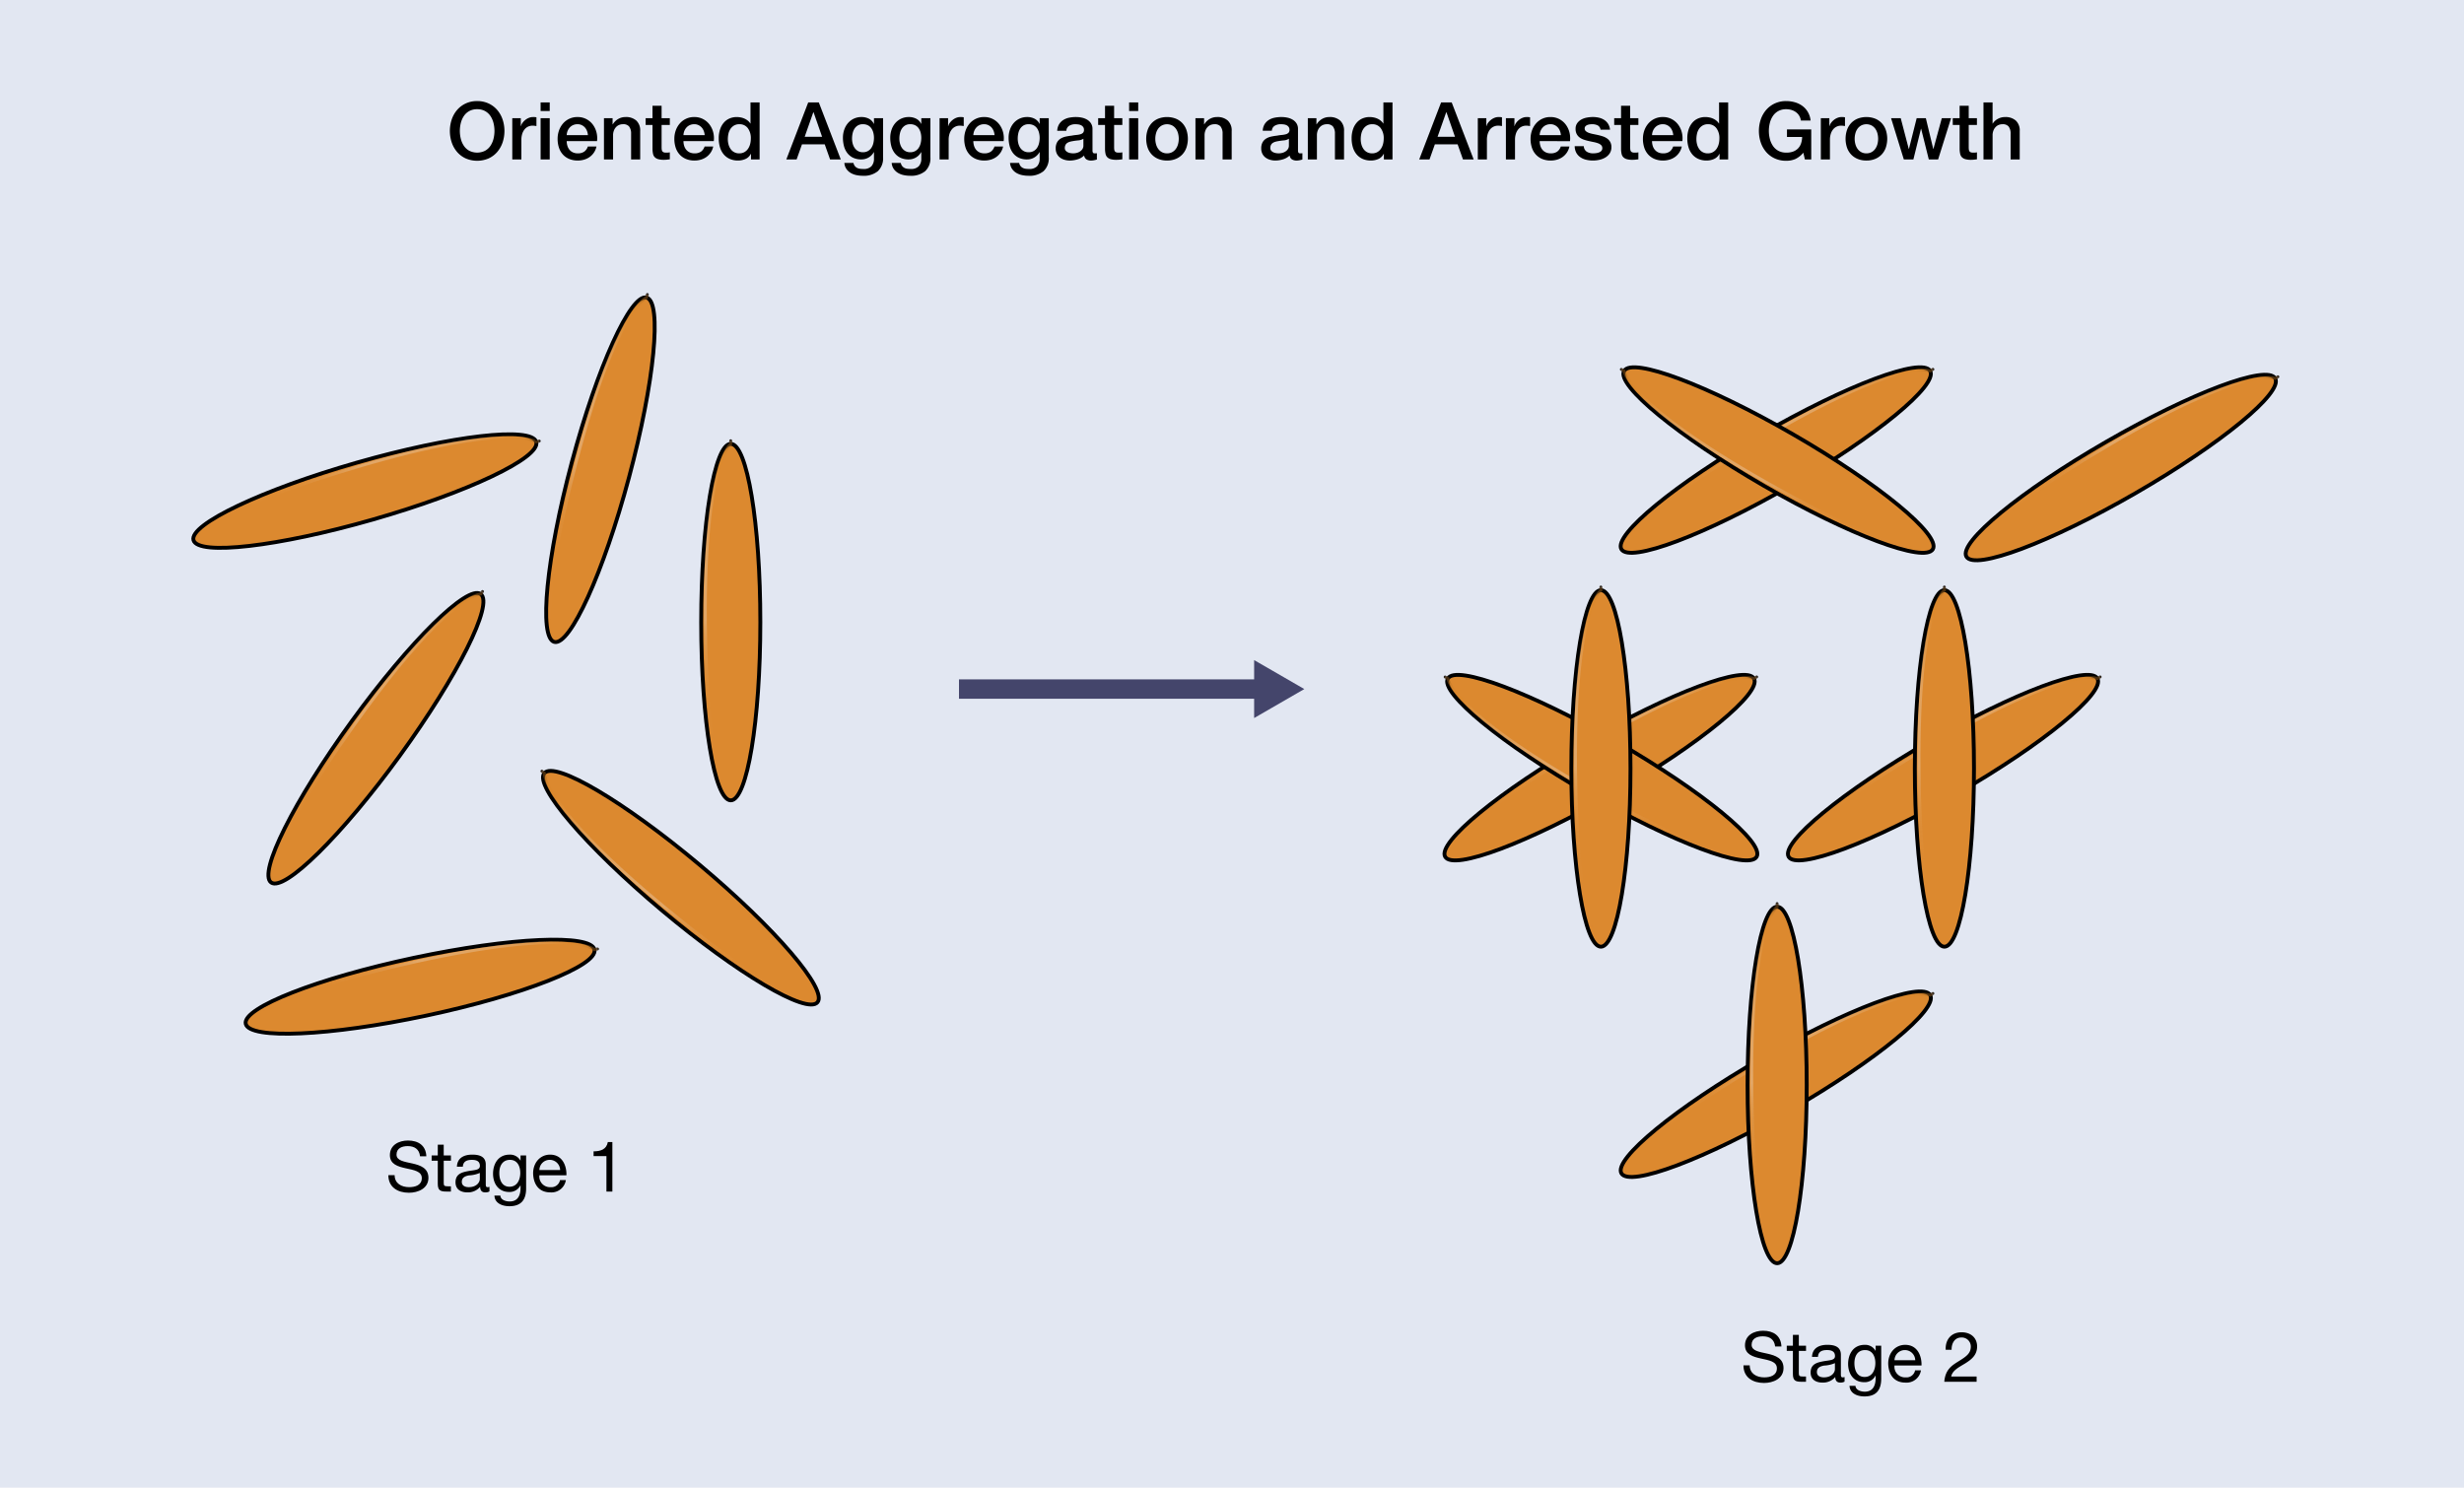 <svg xmlns="http://www.w3.org/2000/svg" xmlns:xlink="http://www.w3.org/1999/xlink" width="636" height="384.067" viewBox="0 0 636 384.067"><defs><style>.\36 7d338c8-7adb-4f10-9174-ad417fbf998c{fill:#e2e7f2;}.\30 c37986a-242c-4de2-baec-fc47aa76487c,.\31 7673878-019b-423c-9d97-197c6ee17717,.\33 4a45af7-21bd-4fb6-a73a-d27a33c2aa24,.\33 9c1924d-29f9-4085-9c7f-10be18db0e87,.\35 0367561-2730-459d-b926-5803191bf234,.\36 221d066-c2b8-40eb-b9a9-ea38f913bd63,.\37 ad9013f-2579-40be-bd69-d689a0f88702,.\39 87c1029-659a-4ac6-a2a6-ff4e05a9db0c,.\39 f7805a4-ece7-4721-b6d7-bd59d07f182a,.a664c667-636d-4539-9e29-5b83904b0927,.b10d9205-2b7b-435d-81b4-334dacd7c011,.b41287c8-0615-46bb-a36a-e343fb59a4b7,.c0a54984-b13b-4198-9cbe-c27604912c8a,.c0eb7535-d9fe-4a9d-818b-b065bbb30fee,.c667b5de-ca44-4e99-a220-63e941750492,.c9b4055d-6c62-4922-894a-93027ab35e1a,.f370984e-fbca-480e-ab4c-bca0a3ffddf3{fill:none;}.\39 87c1029-659a-4ac6-a2a6-ff4e05a9db0c{stroke:#44456b;stroke-width:5px;}.\30 c37986a-242c-4de2-baec-fc47aa76487c,.\31 7673878-019b-423c-9d97-197c6ee17717,.\33 4a45af7-21bd-4fb6-a73a-d27a33c2aa24,.\33 9c1924d-29f9-4085-9c7f-10be18db0e87,.\35 0367561-2730-459d-b926-5803191bf234,.\36 221d066-c2b8-40eb-b9a9-ea38f913bd63,.\37 ad9013f-2579-40be-bd69-d689a0f88702,.\39 87c1029-659a-4ac6-a2a6-ff4e05a9db0c,.\39 f7805a4-ece7-4721-b6d7-bd59d07f182a,.a664c667-636d-4539-9e29-5b83904b0927,.b10d9205-2b7b-435d-81b4-334dacd7c011,.b41287c8-0615-46bb-a36a-e343fb59a4b7,.c0a54984-b13b-4198-9cbe-c27604912c8a,.c0eb7535-d9fe-4a9d-818b-b065bbb30fee,.c667b5de-ca44-4e99-a220-63e941750492,.c9b4055d-6c62-4922-894a-93027ab35e1a,.f370984e-fbca-480e-ab4c-bca0a3ffddf3,.f8957dd9-44be-4042-a5b7-5dd430a6836f{stroke-miterlimit:10;}.\37 246d940-1145-436f-ada7-fd416baaeb44{fill:#44456b;}.f8957dd9-44be-4042-a5b7-5dd430a6836f{fill:#dc892f;stroke:#000;}.\30 c37986a-242c-4de2-baec-fc47aa76487c,.\31 7673878-019b-423c-9d97-197c6ee17717,.\33 4a45af7-21bd-4fb6-a73a-d27a33c2aa24,.\33 9c1924d-29f9-4085-9c7f-10be18db0e87,.\35 0367561-2730-459d-b926-5803191bf234,.\36 221d066-c2b8-40eb-b9a9-ea38f913bd63,.\37 ad9013f-2579-40be-bd69-d689a0f88702,.\39 f7805a4-ece7-4721-b6d7-bd59d07f182a,.a664c667-636d-4539-9e29-5b83904b0927,.b10d9205-2b7b-435d-81b4-334dacd7c011,.b41287c8-0615-46bb-a36a-e343fb59a4b7,.c0a54984-b13b-4198-9cbe-c27604912c8a,.c0eb7535-d9fe-4a9d-818b-b065bbb30fee,.c667b5de-ca44-4e99-a220-63e941750492,.c9b4055d-6c62-4922-894a-93027ab35e1a,.f370984e-fbca-480e-ab4c-bca0a3ffddf3{stroke-linecap:round;stroke-width:0.75px;}.c0a54984-b13b-4198-9cbe-c27604912c8a{stroke:url(#0162955e-b569-456d-92f5-c1a64f8caa85);}.\36 221d066-c2b8-40eb-b9a9-ea38f913bd63{stroke:url(#b6746773-ad29-4a2a-95d8-b567dae582cd);}.b10d9205-2b7b-435d-81b4-334dacd7c011{stroke:url(#b38797de-7cab-4a76-86a5-dbad5cb9684a);}.c9b4055d-6c62-4922-894a-93027ab35e1a{stroke:url(#1aa6094d-4c2b-45c8-9878-7f36b2810c78);}.\30 c37986a-242c-4de2-baec-fc47aa76487c{stroke:url(#b1b37f5c-f8af-45f3-ad80-e528d9af924c);}.f370984e-fbca-480e-ab4c-bca0a3ffddf3{stroke:url(#b9ed63a1-3d49-4603-b3b6-30bd5e4b524a);}.c667b5de-ca44-4e99-a220-63e941750492{stroke:url(#299b0719-b573-48d1-8238-3159d0134a22);}.\39 f7805a4-ece7-4721-b6d7-bd59d07f182a{stroke:url(#e57faa8c-5a2f-4fe2-8425-7a2caf198783);}.\35 0367561-2730-459d-b926-5803191bf234{stroke:url(#8e7f8b1e-fc1d-44cd-9019-c3e63118cdf2);}.\37 ad9013f-2579-40be-bd69-d689a0f88702{stroke:url(#967521d7-5375-4ae5-b6e3-108974a585b2);}.b41287c8-0615-46bb-a36a-e343fb59a4b7{stroke:url(#4ddab27d-45d1-4bf8-b776-9641c980c35a);}.\33 9c1924d-29f9-4085-9c7f-10be18db0e87{stroke:url(#f4e4b762-506a-4916-8212-80d40a608e03);}.\33 4a45af7-21bd-4fb6-a73a-d27a33c2aa24{stroke:url(#f1a0837b-12d2-48b2-8202-a2aa9621408b);}.c0eb7535-d9fe-4a9d-818b-b065bbb30fee{stroke:url(#6c9483d2-39d9-4427-b10e-81404aa0e6b8);}.a664c667-636d-4539-9e29-5b83904b0927{stroke:url(#39f8a7e2-8f4e-4fe3-9d72-61c3b2bfa8ee);}.\31 7673878-019b-423c-9d97-197c6ee17717{stroke:url(#898a391a-8e5f-4bd9-ad31-bbbc694adcb1);}</style><linearGradient id="0162955e-b569-456d-92f5-c1a64f8caa85" x1="178.85" y1="128.934" x2="178.85" y2="222.514" gradientUnits="userSpaceOnUse"><stop offset="0"/><stop offset="0.001" stop-color="#0f0903" stop-opacity="0.954"/><stop offset="0.009" stop-color="#5a3811" stop-opacity="0.714"/><stop offset="0.018" stop-color="#945c1c" stop-opacity="0.528"/><stop offset="0.029" stop-color="#be7623" stop-opacity="0.397"/><stop offset="0.044" stop-color="#d58528" stop-opacity="0.321"/><stop offset="0.08" stop-color="#dc8929" stop-opacity="0.3"/><stop offset="0.097" stop-color="#de933c" stop-opacity="0.3"/><stop offset="0.18" stop-color="#e5ba88" stop-opacity="0.3"/><stop offset="0.269" stop-color="#ebd6bf" stop-opacity="0.3"/><stop offset="0.369" stop-color="#eee7df" stop-opacity="0.3"/><stop offset="0.5" stop-color="#efece9" stop-opacity="0.3"/><stop offset="0.519" stop-color="#efedea" stop-opacity="0.247"/><stop offset="0.561" stop-color="#f0eeed" stop-opacity="0.156"/><stop offset="0.611" stop-color="#f0f0ef" stop-opacity="0.086"/><stop offset="0.673" stop-color="#f1f0f0" stop-opacity="0.036"/><stop offset="0.76" stop-color="#f1f1f1" stop-opacity="0.008"/><stop offset="1" stop-color="#f1f1f1" stop-opacity="0"/></linearGradient><linearGradient id="b6746773-ad29-4a2a-95d8-b567dae582cd" x1="161.138" y1="61.943" x2="161.138" y2="155.522" gradientTransform="translate(17.919 -11.178) rotate(15)" xlink:href="#0162955e-b569-456d-92f5-c1a64f8caa85"/><linearGradient id="b38797de-7cab-4a76-86a5-dbad5cb9684a" x1="115.687" y1="-18.556" x2="115.687" y2="75.024" gradientTransform="translate(82.419 20.047) rotate(74)" xlink:href="#0162955e-b569-456d-92f5-c1a64f8caa85"/><linearGradient id="1aa6094d-4c2b-45c8-9878-7f36b2810c78" x1="144.092" y1="100.442" x2="144.092" y2="194.022" gradientTransform="translate(58.085 0.056) rotate(36)" xlink:href="#0162955e-b569-456d-92f5-c1a64f8caa85"/><linearGradient id="b1b37f5c-f8af-45f3-ad80-e528d9af924c" x1="20.341" y1="230.704" x2="20.341" y2="324.284" gradientTransform="translate(-58.8 84.161) rotate(-50)" xlink:href="#0162955e-b569-456d-92f5-c1a64f8caa85"/><linearGradient id="b9ed63a1-3d49-4603-b3b6-30bd5e4b524a" x1="196.844" y1="32.624" x2="196.844" y2="126.203" gradientTransform="matrix(0.208, 0.978, -0.978, 0.208, 138.404, 57.908)" xlink:href="#0162955e-b569-456d-92f5-c1a64f8caa85"/><linearGradient id="299b0719-b573-48d1-8238-3159d0134a22" x1="381.488" y1="-113.523" x2="381.488" y2="-19.944" gradientTransform="matrix(0.5, 0.866, -0.866, 0.5, 156.554, -86.349)" xlink:href="#0162955e-b569-456d-92f5-c1a64f8caa85"/><linearGradient id="e57faa8c-5a2f-4fe2-8425-7a2caf198783" x1="171.743" y1="325.85" x2="171.743" y2="419.43" gradientTransform="matrix(0.5, -0.866, 0.866, 0.5, -3.496, 178.754)" xlink:href="#0162955e-b569-456d-92f5-c1a64f8caa85"/><linearGradient id="8e7f8b1e-fc1d-44cd-9019-c3e63118cdf2" x1="335.46" y1="-192.622" x2="335.46" y2="-99.042" gradientTransform="matrix(0.5, 0.866, -0.866, 0.5, 156.554, -86.349)" xlink:href="#0162955e-b569-456d-92f5-c1a64f8caa85"/><linearGradient id="967521d7-5375-4ae5-b6e3-108974a585b2" x1="263.258" y1="325.538" x2="263.258" y2="419.118" gradientTransform="matrix(0.5, -0.866, 0.866, 0.5, -3.496, 178.754)" xlink:href="#0162955e-b569-456d-92f5-c1a64f8caa85"/><linearGradient id="4ddab27d-45d1-4bf8-b776-9641c980c35a" x1="403.451" y1="166.711" x2="403.451" y2="260.291" xlink:href="#0162955e-b569-456d-92f5-c1a64f8caa85"/><linearGradient id="f4e4b762-506a-4916-8212-80d40a608e03" x1="425.818" y1="-190.307" x2="425.818" y2="-96.727" gradientTransform="matrix(0.5, 0.866, -0.866, 0.5, 156.554, -86.349)" xlink:href="#0162955e-b569-456d-92f5-c1a64f8caa85"/><linearGradient id="f1a0837b-12d2-48b2-8202-a2aa9621408b" x1="381.653" y1="-268.775" x2="381.653" y2="-175.195" gradientTransform="matrix(0.5, 0.866, -0.866, 0.5, 156.554, -86.349)" xlink:href="#0162955e-b569-456d-92f5-c1a64f8caa85"/><linearGradient id="6c9483d2-39d9-4427-b10e-81404aa0e6b8" x1="492.113" y1="166.711" x2="492.113" y2="260.291" xlink:href="#0162955e-b569-456d-92f5-c1a64f8caa85"/><linearGradient id="39f8a7e2-8f4e-4fe3-9d72-61c3b2bfa8ee" x1="475.005" y1="-112.055" x2="475.005" y2="-18.475" gradientTransform="matrix(0.5, 0.866, -0.866, 0.5, 156.554, -86.349)" xlink:href="#0162955e-b569-456d-92f5-c1a64f8caa85"/><linearGradient id="898a391a-8e5f-4bd9-ad31-bbbc694adcb1" x1="448.939" y1="248.434" x2="448.939" y2="342.014" xlink:href="#0162955e-b569-456d-92f5-c1a64f8caa85"/></defs><title>SP18-Lin-fig11-636px</title><g id="01181f76-f2c7-4ed3-9c55-3222bce86b3a" data-name="Layer 1"><rect class="67d338c8-7adb-4f10-9174-ad417fbf998c" width="636" height="384.067"/><line class="987c1029-659a-4ac6-a2a6-ff4e05a9db0c" x1="247.529" y1="177.889" x2="325.901" y2="177.889"/><polygon class="7246d940-1145-436f-ada7-fd416baaeb44" points="323.713 185.368 336.666 177.889 323.713 170.409 323.713 185.368"/></g><g id="06b97ebc-dbb1-4ef5-88d5-651ff350a543" data-name="Layer 4"><ellipse class="f8957dd9-44be-4042-a5b7-5dd430a6836f" cx="188.622" cy="160.601" rx="7.634" ry="46.017"/><path class="c0a54984-b13b-4198-9cbe-c27604912c8a" d="M182.117,129.309l.012.8s-6.87,4.832-6.55,46.017c.326,41.816,6.55,46.017,6.55,46.017" transform="translate(6.493 -15.521)"/><ellipse class="f8957dd9-44be-4042-a5b7-5dd430a6836f" cx="148.489" cy="136.789" rx="46.017" ry="7.634" transform="translate(-15.578 229.294) rotate(-75)"/><path class="6221d066-c2b8-40eb-b9a9-ea38f913bd63" d="M160.593,91.568l-.194.772s-7.887,2.89-18.237,42.754c-10.509,40.475-5.583,46.143-5.583,46.143" transform="translate(6.493 -15.521)"/><ellipse class="f8957dd9-44be-4042-a5b7-5dd430a6836f" cx="87.687" cy="142.296" rx="46.017" ry="7.634" transform="translate(-29.332 14.162) rotate(-16)"/><path class="b10d9205-2b7b-435d-81b4-334dacd7c011" d="M132.684,129.381l-.763.231S125.383,124.34,85.882,136c-40.107,11.839-42.428,18.98-42.428,18.98" transform="translate(6.493 -15.521)"/><ellipse class="f8957dd9-44be-4042-a5b7-5dd430a6836f" cx="90.535" cy="206.114" rx="46.017" ry="7.634" transform="translate(-122.937 142.686) rotate(-54)"/><path class="c9b4055d-6c62-4922-894a-93027ab35e1a" d="M118.041,168.234l-.458.652s-8.4-.129-32.347,33.378c-24.316,34.021-21.749,41.078-21.749,41.078" transform="translate(6.493 -15.521)"/><ellipse class="f8957dd9-44be-4042-a5b7-5dd430a6836f" cx="169.26" cy="244.693" rx="7.634" ry="46.017" transform="translate(-120.491 201.548) rotate(-50)"/><path class="0c37986a-242c-4de2-baec-fc47aa76487c" d="M133.392,214.611l.618.5s-.715,8.369,31.04,34.6c32.242,26.63,39.461,24.562,39.461,24.562" transform="translate(6.493 -15.521)"/><ellipse class="f8957dd9-44be-4042-a5b7-5dd430a6836f" cx="101.944" cy="270.25" rx="46.017" ry="7.634" transform="translate(-47.468 11.58) rotate(-12)"/><path class="f370984e-fbca-480e-ab4c-bca0a3ffddf3" d="M147.731,260.506l-.776.177s-6.155-5.715-46.373,3.161c-40.835,9.012-43.649,15.974-43.649,15.974" transform="translate(6.493 -15.521)"/><ellipse class="f8957dd9-44be-4042-a5b7-5dd430a6836f" cx="406.385" cy="213.7" rx="46.017" ry="7.634" transform="translate(-45.912 216.302) rotate(-30)"/><path class="c667b5de-ca44-4e99-a220-63e941750492" d="M446.921,190.283l-.684.409s-7.62-3.533-43.127,17.336c-36.051,21.19-36.576,28.681-36.576,28.681" transform="translate(6.493 -15.521)"/><ellipse class="f8957dd9-44be-4042-a5b7-5dd430a6836f" cx="407.075" cy="213.7" rx="7.634" ry="46.017" transform="translate(24.96 443.867) rotate(-60)"/><path class="9f7805a4-ece7-4721-b6d7-bd59d07f182a" d="M366.528,190.3l.695.388s.75,8.366,36.577,28.68c36.377,20.627,43.127,17.337,43.127,17.337" transform="translate(6.493 -15.521)"/><ellipse class="f8957dd9-44be-4042-a5b7-5dd430a6836f" cx="451.872" cy="134.29" rx="46.017" ry="7.634" transform="matrix(0.866, -0.5, 0.5, 0.866, -0.113, 228.407)"/><path class="50367561-2730-459d-b926-5803191bf234" d="M492.408,110.873l-.684.409s-7.62-3.533-43.126,17.336c-36.052,21.19-36.577,28.681-36.577,28.681" transform="translate(6.493 -15.521)"/><ellipse class="f8957dd9-44be-4042-a5b7-5dd430a6836f" cx="452.562" cy="134.29" rx="7.634" ry="46.017" transform="translate(116.475 443.555) rotate(-60)"/><path class="7ad9013f-2579-40be-bd69-d689a0f88702" d="M412.015,110.894l.7.388s.75,8.365,36.577,28.68c36.376,20.627,43.126,17.337,43.126,17.337" transform="translate(6.493 -15.521)"/><ellipse class="f8957dd9-44be-4042-a5b7-5dd430a6836f" cx="413.223" cy="198.379" rx="7.634" ry="46.017"/><path class="b41287c8-0615-46bb-a36a-e343fb59a4b7" d="M406.718,167.086l.012.8s-6.87,4.832-6.55,46.017c.326,41.816,6.55,46.016,6.55,46.016" transform="translate(6.493 -15.521)"/><ellipse class="f8957dd9-44be-4042-a5b7-5dd430a6836f" cx="495.047" cy="213.7" rx="46.017" ry="7.634" transform="matrix(0.866, -0.5, 0.5, 0.866, -34.034, 260.633)"/><path class="39c1924d-29f9-4085-9c7f-10be18db0e87" d="M535.582,190.283l-.684.409s-7.619-3.533-43.126,17.336c-36.051,21.19-36.577,28.681-36.577,28.681" transform="translate(6.493 -15.521)"/><ellipse class="f8957dd9-44be-4042-a5b7-5dd430a6836f" cx="540.92" cy="136.218" rx="46.017" ry="7.634" transform="translate(10.854 273.189) rotate(-30)"/><path class="34a45af7-21bd-4fb6-a73a-d27a33c2aa24" d="M581.455,112.8l-.684.408s-7.619-3.533-43.126,17.337c-36.051,21.189-36.577,28.68-36.577,28.68" transform="translate(6.493 -15.521)"/><ellipse class="f8957dd9-44be-4042-a5b7-5dd430a6836f" cx="501.885" cy="198.379" rx="7.634" ry="46.017"/><path class="c0eb7535-d9fe-4a9d-818b-b065bbb30fee" d="M495.38,167.086l.012.8s-6.87,4.832-6.55,46.017c.325,41.816,6.55,46.016,6.55,46.016" transform="translate(6.493 -15.521)"/><ellipse class="f8957dd9-44be-4042-a5b7-5dd430a6836f" cx="451.872" cy="295.423" rx="46.017" ry="7.634" transform="translate(-80.679 249.995) rotate(-30)"/><path class="a664c667-636d-4539-9e29-5b83904b0927" d="M492.408,272.006l-.684.409s-7.62-3.533-43.126,17.336c-36.052,21.19-36.577,28.681-36.577,28.681" transform="translate(6.493 -15.521)"/><ellipse class="f8957dd9-44be-4042-a5b7-5dd430a6836f" cx="458.71" cy="280.102" rx="7.634" ry="46.017"/><path class="17673878-019b-423c-9d97-197c6ee17717" d="M452.205,248.809l.012.8s-6.869,4.832-6.549,46.017c.325,41.816,6.549,46.016,6.549,46.016" transform="translate(6.493 -15.521)"/></g><g id="3d11567b-ee95-40d7-9903-faea7bbb9502" data-name="Layer 2"><path d="M116.67,41.616a6.836,6.836,0,0,1,2.956.618,6.632,6.632,0,0,1,2.215,1.668,7.434,7.434,0,0,1,1.39,2.452,9.4,9.4,0,0,1,0,5.954,7.42,7.42,0,0,1-1.39,2.451,6.515,6.515,0,0,1-2.215,1.658,7.49,7.49,0,0,1-5.912,0,6.505,6.505,0,0,1-2.215-1.658,7.4,7.4,0,0,1-1.39-2.451,9.4,9.4,0,0,1,0-5.954A7.417,7.417,0,0,1,111.5,43.9a6.622,6.622,0,0,1,2.215-1.668A6.836,6.836,0,0,1,116.67,41.616Zm0,2.1a4.121,4.121,0,0,0-2.029.474,3.975,3.975,0,0,0-1.39,1.267,5.713,5.713,0,0,0-.794,1.8,8.385,8.385,0,0,0,0,4.12,5.7,5.7,0,0,0,.794,1.8,3.975,3.975,0,0,0,1.39,1.267,4.58,4.58,0,0,0,4.058,0,3.966,3.966,0,0,0,1.39-1.267,5.7,5.7,0,0,0,.794-1.8,8.385,8.385,0,0,0,0-4.12,5.713,5.713,0,0,0-.794-1.8,3.966,3.966,0,0,0-1.39-1.267A4.121,4.121,0,0,0,116.67,43.717Z" transform="translate(6.493 -15.521)"/><path d="M125.734,46.024h2.2v2.06h.041a2.369,2.369,0,0,1,.4-.844,3.9,3.9,0,0,1,.721-.752,3.652,3.652,0,0,1,.938-.546,2.809,2.809,0,0,1,1.05-.206,5.005,5.005,0,0,1,.567.021l.319.041v2.266c-.165-.027-.333-.052-.5-.072a4.155,4.155,0,0,0-.5-.031,2.7,2.7,0,0,0-1.123.237,2.581,2.581,0,0,0-.917.7,3.426,3.426,0,0,0-.618,1.144,4.948,4.948,0,0,0-.226,1.565v5.068h-2.349Z" transform="translate(6.493 -15.521)"/><path d="M133.047,41.966H135.4v2.225h-2.349Zm0,4.058H135.4V56.675h-2.349Z" transform="translate(6.493 -15.521)"/><path d="M139.783,51.958a4.079,4.079,0,0,0,.176,1.194,2.926,2.926,0,0,0,.525,1.01,2.528,2.528,0,0,0,.886.69,2.929,2.929,0,0,0,1.277.257,2.821,2.821,0,0,0,1.658-.442,2.616,2.616,0,0,0,.937-1.33h2.225a4.407,4.407,0,0,1-1.73,2.689,4.715,4.715,0,0,1-1.432.7,5.759,5.759,0,0,1-1.658.237,5.635,5.635,0,0,1-2.225-.412,4.587,4.587,0,0,1-1.638-1.154,4.9,4.9,0,0,1-1.009-1.771,7.187,7.187,0,0,1-.34-2.266,6.4,6.4,0,0,1,.361-2.153,5.505,5.505,0,0,1,1.029-1.792,4.834,4.834,0,0,1,3.76-1.679,4.781,4.781,0,0,1,2.256.525,4.942,4.942,0,0,1,1.658,1.391,5.625,5.625,0,0,1,.958,1.988,6.081,6.081,0,0,1,.154,2.318Zm5.48-1.546a3.832,3.832,0,0,0-.237-1.071,2.858,2.858,0,0,0-.535-.9,2.668,2.668,0,0,0-.824-.618,2.43,2.43,0,0,0-1.082-.237,2.82,2.82,0,0,0-1.122.216,2.586,2.586,0,0,0-.866.6,2.98,2.98,0,0,0-.577.9,3.139,3.139,0,0,0-.237,1.112Z" transform="translate(6.493 -15.521)"/><path d="M149.4,46.024h2.226V47.59l.041.041a3.94,3.94,0,0,1,1.4-1.39,3.73,3.73,0,0,1,1.916-.505,3.98,3.98,0,0,1,2.761.907,3.467,3.467,0,0,1,1.008,2.719v7.313h-2.347v-6.7a2.893,2.893,0,0,0-.536-1.822,1.944,1.944,0,0,0-1.545-.567,2.555,2.555,0,0,0-1.071.216,2.339,2.339,0,0,0-.8.6,2.811,2.811,0,0,0-.514.9,3.191,3.191,0,0,0-.186,1.092v6.283H149.4Z" transform="translate(6.493 -15.521)"/><path d="M160.157,46.024h1.771V42.832h2.349v3.192H166.4v1.751h-2.121v5.686a5.856,5.856,0,0,0,.03.639,1.12,1.12,0,0,0,.145.453.682.682,0,0,0,.34.278,1.667,1.667,0,0,0,.618.093c.165,0,.329,0,.494-.01a2.4,2.4,0,0,0,.494-.073v1.813c-.261.028-.515.055-.762.083a7.022,7.022,0,0,1-.762.041,5.231,5.231,0,0,1-1.494-.175,2,2,0,0,1-.885-.515,1.776,1.776,0,0,1-.433-.855,6.5,6.5,0,0,1-.134-1.174V47.775h-1.771Z" transform="translate(6.493 -15.521)"/><path d="M169.921,51.958a4.111,4.111,0,0,0,.174,1.194,2.962,2.962,0,0,0,.526,1.01,2.543,2.543,0,0,0,.885.69,2.94,2.94,0,0,0,1.278.257,2.823,2.823,0,0,0,1.658-.442,2.629,2.629,0,0,0,.938-1.33H177.6a4.42,4.42,0,0,1-.638,1.546,4.469,4.469,0,0,1-1.091,1.143,4.732,4.732,0,0,1-1.433.7,5.754,5.754,0,0,1-1.658.237,5.635,5.635,0,0,1-2.225-.412,4.583,4.583,0,0,1-1.637-1.154,4.869,4.869,0,0,1-1.01-1.771,7.187,7.187,0,0,1-.34-2.266,6.423,6.423,0,0,1,.36-2.153,5.492,5.492,0,0,1,1.031-1.792,4.83,4.83,0,0,1,3.759-1.679,4.775,4.775,0,0,1,2.256.525,4.942,4.942,0,0,1,1.658,1.391,5.625,5.625,0,0,1,.958,1.988,6.1,6.1,0,0,1,.155,2.318Zm5.479-1.546a3.8,3.8,0,0,0-.236-1.071,2.879,2.879,0,0,0-.536-.9,2.649,2.649,0,0,0-.825-.618,2.42,2.42,0,0,0-1.081-.237,2.829,2.829,0,0,0-1.123.216,2.582,2.582,0,0,0-.865.6,2.939,2.939,0,0,0-.576.9,3.1,3.1,0,0,0-.237,1.112Z" transform="translate(6.493 -15.521)"/><path d="M189.574,56.675h-2.225V55.233h-.042a2.788,2.788,0,0,1-1.38,1.329,4.688,4.688,0,0,1-1.916.4,5.1,5.1,0,0,1-2.193-.442,4.389,4.389,0,0,1-1.556-1.206,5.148,5.148,0,0,1-.926-1.8,7.821,7.821,0,0,1-.31-2.236,7.136,7.136,0,0,1,.392-2.492,4.976,4.976,0,0,1,1.04-1.731,4.034,4.034,0,0,1,1.483-1,4.742,4.742,0,0,1,1.7-.319,5.671,5.671,0,0,1,1.009.093,4.467,4.467,0,0,1,.989.3,3.9,3.9,0,0,1,.875.526,2.894,2.894,0,0,1,.67.752h.041V41.966h2.349Zm-8.2-5.212a5.223,5.223,0,0,0,.174,1.339,3.677,3.677,0,0,0,.537,1.174,2.6,2.6,0,0,0,2.235,1.133,2.636,2.636,0,0,0,1.349-.329,2.824,2.824,0,0,0,.927-.865,3.9,3.9,0,0,0,.535-1.206,5.378,5.378,0,0,0,.175-1.37,4.3,4.3,0,0,0-.793-2.76,2.609,2.609,0,0,0-2.152-.989,2.655,2.655,0,0,0-1.391.34,2.853,2.853,0,0,0-.926.886,3.648,3.648,0,0,0-.516,1.236A6.435,6.435,0,0,0,181.375,51.463Z" transform="translate(6.493 -15.521)"/><path d="M202.119,41.966h2.74l5.665,14.709h-2.761l-1.38-3.894h-5.871l-1.38,3.894h-2.658Zm-.906,8.858H205.7L203.5,44.5h-.063Z" transform="translate(6.493 -15.521)"/><path d="M221.442,56.119a4.53,4.53,0,0,1-1.35,3.594A5.7,5.7,0,0,1,216.21,60.9a8.115,8.115,0,0,1-1.618-.165,4.8,4.8,0,0,1-1.483-.556,3.6,3.6,0,0,1-1.123-1.03,3.126,3.126,0,0,1-.535-1.566H213.8a1.894,1.894,0,0,0,.35.8,1.808,1.808,0,0,0,.588.484,2.242,2.242,0,0,0,.752.226,7.019,7.019,0,0,0,.865.052,2.737,2.737,0,0,0,2.08-.7,2.834,2.834,0,0,0,.659-2.018V54.8h-.041a3.566,3.566,0,0,1-1.349,1.38,3.619,3.619,0,0,1-1.844.495,4.869,4.869,0,0,1-2.173-.443,4.14,4.14,0,0,1-1.483-1.215,5.036,5.036,0,0,1-.855-1.783,8.421,8.421,0,0,1-.268-2.163,6.278,6.278,0,0,1,.33-2.039,5.2,5.2,0,0,1,.947-1.7,4.541,4.541,0,0,1,1.515-1.165,4.606,4.606,0,0,1,2.028-.432,4.1,4.1,0,0,1,1.855.422,2.868,2.868,0,0,1,1.3,1.329h.041V46.024h2.349Zm-5.212-1.3a2.5,2.5,0,0,0,2.215-1.164,3.679,3.679,0,0,0,.494-1.195,5.978,5.978,0,0,0,.154-1.349,5.211,5.211,0,0,0-.165-1.319,3.526,3.526,0,0,0-.5-1.133,2.452,2.452,0,0,0-.885-.783,2.789,2.789,0,0,0-1.309-.288,2.473,2.473,0,0,0-1.318.329,2.638,2.638,0,0,0-.865.855,3.692,3.692,0,0,0-.474,1.2,6.252,6.252,0,0,0-.145,1.329,5.036,5.036,0,0,0,.165,1.287,3.556,3.556,0,0,0,.505,1.123,2.689,2.689,0,0,0,.866.8A2.451,2.451,0,0,0,216.23,54.821Z" transform="translate(6.493 -15.521)"/><path d="M233.658,56.119a4.53,4.53,0,0,1-1.35,3.594,5.705,5.705,0,0,1-3.883,1.185,8.112,8.112,0,0,1-1.617-.165,4.8,4.8,0,0,1-1.483-.556,3.6,3.6,0,0,1-1.123-1.03,3.126,3.126,0,0,1-.535-1.566h2.348a1.894,1.894,0,0,0,.35.8,1.808,1.808,0,0,0,.588.484,2.228,2.228,0,0,0,.752.226,7.019,7.019,0,0,0,.865.052,2.737,2.737,0,0,0,2.08-.7,2.838,2.838,0,0,0,.659-2.018V54.8h-.041a3.566,3.566,0,0,1-1.349,1.38,3.619,3.619,0,0,1-1.844.495,4.869,4.869,0,0,1-2.173-.443,4.132,4.132,0,0,1-1.483-1.215,5.036,5.036,0,0,1-.855-1.783,8.378,8.378,0,0,1-.268-2.163,6.278,6.278,0,0,1,.33-2.039,5.181,5.181,0,0,1,.947-1.7,4.541,4.541,0,0,1,1.515-1.165,4.606,4.606,0,0,1,2.028-.432,4.093,4.093,0,0,1,1.854.422,2.87,2.87,0,0,1,1.3,1.329h.041V46.024h2.349Zm-5.212-1.3a2.5,2.5,0,0,0,2.215-1.164,3.724,3.724,0,0,0,.494-1.195,6.036,6.036,0,0,0,.154-1.349,5.211,5.211,0,0,0-.165-1.319,3.526,3.526,0,0,0-.5-1.133,2.452,2.452,0,0,0-.885-.783,2.789,2.789,0,0,0-1.309-.288,2.471,2.471,0,0,0-1.318.329,2.651,2.651,0,0,0-.866.855,3.69,3.69,0,0,0-.473,1.2,6.252,6.252,0,0,0-.145,1.329,5.036,5.036,0,0,0,.165,1.287,3.556,3.556,0,0,0,.5,1.123,2.7,2.7,0,0,0,.865.8A2.458,2.458,0,0,0,228.446,54.821Z" transform="translate(6.493 -15.521)"/><path d="M236.027,46.024h2.2v2.06h.041a2.369,2.369,0,0,1,.4-.844,3.908,3.908,0,0,1,.722-.752,3.646,3.646,0,0,1,.937-.546,2.809,2.809,0,0,1,1.05-.206,5.005,5.005,0,0,1,.567.021l.319.041v2.266c-.164-.027-.333-.052-.5-.072a4.159,4.159,0,0,0-.505-.031,2.7,2.7,0,0,0-1.123.237,2.581,2.581,0,0,0-.917.7,3.442,3.442,0,0,0-.617,1.144,4.947,4.947,0,0,0-.227,1.565v5.068h-2.348Z" transform="translate(6.493 -15.521)"/><path d="M244.741,51.958a4.078,4.078,0,0,0,.175,1.194,2.96,2.96,0,0,0,.525,1.01,2.537,2.537,0,0,0,.886.69,2.932,2.932,0,0,0,1.277.257,2.821,2.821,0,0,0,1.658-.442,2.623,2.623,0,0,0,.938-1.33h2.224a4.419,4.419,0,0,1-.637,1.546,4.473,4.473,0,0,1-1.092,1.143,4.72,4.72,0,0,1-1.433.7,5.754,5.754,0,0,1-1.658.237,5.627,5.627,0,0,1-2.224-.412,4.578,4.578,0,0,1-1.638-1.154,4.9,4.9,0,0,1-1.01-1.771,7.187,7.187,0,0,1-.34-2.266,6.4,6.4,0,0,1,.361-2.153,5.508,5.508,0,0,1,1.03-1.792,4.83,4.83,0,0,1,3.76-1.679,4.774,4.774,0,0,1,2.255.525,4.955,4.955,0,0,1,1.659,1.391,5.659,5.659,0,0,1,.958,1.988,6.1,6.1,0,0,1,.154,2.318Zm5.479-1.546a3.8,3.8,0,0,0-.236-1.071,2.879,2.879,0,0,0-.536-.9,2.656,2.656,0,0,0-.824-.618,2.426,2.426,0,0,0-1.081-.237,2.822,2.822,0,0,0-1.123.216,2.6,2.6,0,0,0-.866.6,2.958,2.958,0,0,0-.576.9,3.139,3.139,0,0,0-.237,1.112Z" transform="translate(6.493 -15.521)"/><path d="M264.209,56.119a4.534,4.534,0,0,1-1.35,3.594,5.705,5.705,0,0,1-3.883,1.185,8.112,8.112,0,0,1-1.617-.165,4.8,4.8,0,0,1-1.483-.556,3.577,3.577,0,0,1-1.123-1.03,3.136,3.136,0,0,1-.536-1.566h2.349a1.882,1.882,0,0,0,.35.8,1.808,1.808,0,0,0,.588.484,2.229,2.229,0,0,0,.751.226,7.047,7.047,0,0,0,.866.052,2.739,2.739,0,0,0,2.08-.7,2.838,2.838,0,0,0,.659-2.018V54.8h-.041a3.561,3.561,0,0,1-1.35,1.38,3.613,3.613,0,0,1-1.843.495,4.866,4.866,0,0,1-2.173-.443,4.144,4.144,0,0,1-1.484-1.215,5.051,5.051,0,0,1-.854-1.783,8.377,8.377,0,0,1-.269-2.163,6.305,6.305,0,0,1,.33-2.039,5.2,5.2,0,0,1,.948-1.7,4.547,4.547,0,0,1,1.514-1.165,4.614,4.614,0,0,1,2.029-.432,4.1,4.1,0,0,1,1.854.422,2.87,2.87,0,0,1,1.3,1.329h.041V46.024h2.349ZM259,54.821a2.5,2.5,0,0,0,2.215-1.164,3.724,3.724,0,0,0,.494-1.195,6.036,6.036,0,0,0,.154-1.349,5.256,5.256,0,0,0-.165-1.319,3.526,3.526,0,0,0-.5-1.133,2.455,2.455,0,0,0-.886-.783A2.782,2.782,0,0,0,259,47.59a2.477,2.477,0,0,0-1.319.329,2.657,2.657,0,0,0-.865.855,3.692,3.692,0,0,0-.474,1.2A6.315,6.315,0,0,0,256.2,51.3a5.036,5.036,0,0,0,.165,1.287,3.512,3.512,0,0,0,.5,1.123,2.686,2.686,0,0,0,.865.8A2.458,2.458,0,0,0,259,54.821Z" transform="translate(6.493 -15.521)"/><path d="M275.5,54.306a1.243,1.243,0,0,0,.113.618.477.477,0,0,0,.442.185h.247a1.5,1.5,0,0,0,.33-.041V56.7c-.082.028-.189.059-.319.093s-.264.065-.4.093-.276.048-.412.061-.255.021-.351.021a2.263,2.263,0,0,1-1.194-.288,1.431,1.431,0,0,1-.618-1.009,4.157,4.157,0,0,1-1.721.988,6.777,6.777,0,0,1-1.967.309,4.847,4.847,0,0,1-1.381-.2,3.63,3.63,0,0,1-1.163-.577,2.772,2.772,0,0,1-.8-.968,2.986,2.986,0,0,1-.3-1.37,3.166,3.166,0,0,1,.36-1.607,2.671,2.671,0,0,1,.948-.969,4.276,4.276,0,0,1,1.319-.5q.731-.155,1.472-.237a12.094,12.094,0,0,1,1.215-.175,5.73,5.73,0,0,0,1.021-.175,1.562,1.562,0,0,0,.7-.381,1.05,1.05,0,0,0,.258-.773,1.2,1.2,0,0,0-.217-.741,1.456,1.456,0,0,0-.535-.443,2.323,2.323,0,0,0-.711-.206,5.6,5.6,0,0,0-.742-.052,2.951,2.951,0,0,0-1.627.412,1.608,1.608,0,0,0-.721,1.277h-2.349a3.539,3.539,0,0,1,.494-1.71,3.41,3.41,0,0,1,1.1-1.091A4.494,4.494,0,0,1,269.5,45.9a9,9,0,0,1,1.73-.165,7.28,7.28,0,0,1,1.545.165,4.373,4.373,0,0,1,1.37.536,2.961,2.961,0,0,1,.979.958,2.627,2.627,0,0,1,.371,1.431Zm-2.349-2.967a2.846,2.846,0,0,1-1.318.423c-.523.048-1.044.12-1.566.216a5.055,5.055,0,0,0-.721.175,2.2,2.2,0,0,0-.619.309,1.371,1.371,0,0,0-.421.515,1.764,1.764,0,0,0-.155.773.981.981,0,0,0,.227.659,1.64,1.64,0,0,0,.546.422,2.52,2.52,0,0,0,.7.216,4.372,4.372,0,0,0,.69.062,3.814,3.814,0,0,0,.845-.1,2.791,2.791,0,0,0,.855-.35,2.254,2.254,0,0,0,.669-.628,1.6,1.6,0,0,0,.268-.938Z" transform="translate(6.493 -15.521)"/><path d="M276.961,46.024h1.771V42.832h2.349v3.192H283.2v1.751h-2.121v5.686a5.614,5.614,0,0,0,.03.639,1.1,1.1,0,0,0,.144.453.691.691,0,0,0,.34.278,1.676,1.676,0,0,0,.619.093c.165,0,.329,0,.494-.01a2.4,2.4,0,0,0,.494-.073v1.813c-.261.028-.515.055-.762.083a7.027,7.027,0,0,1-.763.041,5.228,5.228,0,0,1-1.493-.175,2,2,0,0,1-.886-.515,1.783,1.783,0,0,1-.432-.855,6.5,6.5,0,0,1-.134-1.174V47.775h-1.771Z" transform="translate(6.493 -15.521)"/><path d="M284.953,41.966H287.3v2.225h-2.348Zm0,4.058H287.3V56.675h-2.348Z" transform="translate(6.493 -15.521)"/><path d="M294.738,56.963a5.806,5.806,0,0,1-2.276-.422,4.843,4.843,0,0,1-1.69-1.164,4.968,4.968,0,0,1-1.05-1.772,7.226,7.226,0,0,1,0-4.511,4.968,4.968,0,0,1,1.05-1.772,4.869,4.869,0,0,1,1.69-1.164,6.349,6.349,0,0,1,4.552,0,4.869,4.869,0,0,1,1.69,1.164,4.985,4.985,0,0,1,1.051,1.772,7.246,7.246,0,0,1,0,4.511,4.985,4.985,0,0,1-1.051,1.772,4.843,4.843,0,0,1-1.69,1.164A5.809,5.809,0,0,1,294.738,56.963Zm0-1.854a2.687,2.687,0,0,0,1.359-.329,2.887,2.887,0,0,0,.949-.865,3.782,3.782,0,0,0,.545-1.206,5.411,5.411,0,0,0,0-2.73,3.661,3.661,0,0,0-.545-1.2,2.935,2.935,0,0,0-.949-.855,2.971,2.971,0,0,0-2.718,0,2.921,2.921,0,0,0-.948.855,3.643,3.643,0,0,0-.546,1.2,5.411,5.411,0,0,0,0,2.73,3.762,3.762,0,0,0,.546,1.206,2.874,2.874,0,0,0,.948.865A2.685,2.685,0,0,0,294.738,55.109Z" transform="translate(6.493 -15.521)"/><path d="M302.072,46.024H304.3V47.59l.041.041a3.943,3.943,0,0,1,1.4-1.39,3.724,3.724,0,0,1,1.915-.505,3.978,3.978,0,0,1,2.761.907,3.467,3.467,0,0,1,1.009,2.719v7.313h-2.348v-6.7a2.893,2.893,0,0,0-.536-1.822A1.943,1.943,0,0,0,307,47.59a2.559,2.559,0,0,0-1.072.216,2.331,2.331,0,0,0-.8.6,2.815,2.815,0,0,0-.516.9,3.215,3.215,0,0,0-.185,1.092v6.283h-2.348Z" transform="translate(6.493 -15.521)"/><path d="M328.543,54.306a1.243,1.243,0,0,0,.113.618.477.477,0,0,0,.442.185h.247a1.5,1.5,0,0,0,.33-.041V56.7c-.082.028-.189.059-.319.093s-.265.065-.4.093-.276.048-.412.061-.255.021-.351.021A2.263,2.263,0,0,1,327,56.675a1.431,1.431,0,0,1-.618-1.009,4.157,4.157,0,0,1-1.721.988,6.777,6.777,0,0,1-1.967.309,4.847,4.847,0,0,1-1.381-.2,3.63,3.63,0,0,1-1.163-.577,2.772,2.772,0,0,1-.8-.968,2.986,2.986,0,0,1-.3-1.37,3.166,3.166,0,0,1,.36-1.607,2.671,2.671,0,0,1,.948-.969,4.28,4.28,0,0,1,1.318-.5q.732-.155,1.473-.237a12.094,12.094,0,0,1,1.215-.175,5.7,5.7,0,0,0,1.02-.175,1.56,1.56,0,0,0,.7-.381,1.05,1.05,0,0,0,.258-.773,1.2,1.2,0,0,0-.217-.741,1.464,1.464,0,0,0-.535-.443,2.323,2.323,0,0,0-.711-.206,5.6,5.6,0,0,0-.743-.052,2.955,2.955,0,0,0-1.627.412,1.607,1.607,0,0,0-.72,1.277h-2.349a3.539,3.539,0,0,1,.494-1.71,3.41,3.41,0,0,1,1.1-1.091,4.5,4.5,0,0,1,1.513-.577,9.014,9.014,0,0,1,1.731-.165,7.287,7.287,0,0,1,1.545.165,4.373,4.373,0,0,1,1.37.536,2.97,2.97,0,0,1,.979.958,2.627,2.627,0,0,1,.371,1.431Zm-2.349-2.967a2.846,2.846,0,0,1-1.318.423c-.523.048-1.044.12-1.566.216a5.055,5.055,0,0,0-.721.175,2.2,2.2,0,0,0-.619.309,1.383,1.383,0,0,0-.422.515,1.779,1.779,0,0,0-.154.773.981.981,0,0,0,.227.659,1.64,1.64,0,0,0,.546.422,2.52,2.52,0,0,0,.7.216,4.372,4.372,0,0,0,.69.062,3.814,3.814,0,0,0,.845-.1,2.775,2.775,0,0,0,.854-.35,2.246,2.246,0,0,0,.67-.628,1.6,1.6,0,0,0,.268-.938Z" transform="translate(6.493 -15.521)"/><path d="M331.077,46.024H333.3V47.59l.041.041a3.954,3.954,0,0,1,1.4-1.39,3.724,3.724,0,0,1,1.915-.505,3.978,3.978,0,0,1,2.761.907,3.471,3.471,0,0,1,1.009,2.719v7.313h-2.348v-6.7a2.893,2.893,0,0,0-.536-1.822A1.944,1.944,0,0,0,336,47.59a2.559,2.559,0,0,0-1.072.216,2.331,2.331,0,0,0-.8.6,2.815,2.815,0,0,0-.516.9,3.215,3.215,0,0,0-.186,1.092v6.283h-2.347Z" transform="translate(6.493 -15.521)"/><path d="M352.933,56.675h-2.224V55.233h-.042a2.8,2.8,0,0,1-1.38,1.329,4.692,4.692,0,0,1-1.916.4,5.1,5.1,0,0,1-2.194-.442,4.386,4.386,0,0,1-1.555-1.206,5.149,5.149,0,0,1-.927-1.8,7.821,7.821,0,0,1-.31-2.236,7.136,7.136,0,0,1,.392-2.492,4.991,4.991,0,0,1,1.04-1.731,4.05,4.05,0,0,1,1.483-1,4.744,4.744,0,0,1,1.7-.319,5.652,5.652,0,0,1,1.008.093,4.491,4.491,0,0,1,.99.3,3.943,3.943,0,0,1,.875.526,2.912,2.912,0,0,1,.67.752h.041V41.966h2.348Zm-8.2-5.212a5.224,5.224,0,0,0,.175,1.339,3.675,3.675,0,0,0,.536,1.174,2.7,2.7,0,0,0,.917.824,2.67,2.67,0,0,0,1.318.309,2.634,2.634,0,0,0,1.349-.329,2.827,2.827,0,0,0,.928-.865,3.923,3.923,0,0,0,.535-1.206,5.423,5.423,0,0,0,.175-1.37,4.306,4.306,0,0,0-.793-2.76,2.611,2.611,0,0,0-2.153-.989,2.654,2.654,0,0,0-1.39.34,2.856,2.856,0,0,0-.927.886,3.689,3.689,0,0,0-.516,1.236A6.5,6.5,0,0,0,344.734,51.463Z" transform="translate(6.493 -15.521)"/><path d="M365.478,41.966h2.74l5.665,14.709h-2.76l-1.38-3.894h-5.871l-1.38,3.894h-2.658Zm-.906,8.858h4.491l-2.2-6.324H366.8Z" transform="translate(6.493 -15.521)"/><path d="M374.955,46.024h2.2v2.06h.041a2.369,2.369,0,0,1,.4-.844,3.878,3.878,0,0,1,.722-.752,3.657,3.657,0,0,1,.936-.546,2.817,2.817,0,0,1,1.051-.206,5.005,5.005,0,0,1,.567.021l.319.041v2.266c-.164-.027-.333-.052-.5-.072a4.159,4.159,0,0,0-.5-.031,2.7,2.7,0,0,0-1.123.237,2.581,2.581,0,0,0-.917.7,3.407,3.407,0,0,0-.617,1.144,4.946,4.946,0,0,0-.228,1.565v5.068h-2.347Z" transform="translate(6.493 -15.521)"/><path d="M382.206,46.024h2.2v2.06h.041a2.369,2.369,0,0,1,.4-.844,3.878,3.878,0,0,1,.722-.752,3.657,3.657,0,0,1,.936-.546,2.817,2.817,0,0,1,1.051-.206,5.005,5.005,0,0,1,.567.021l.319.041v2.266c-.164-.027-.333-.052-.5-.072a4.159,4.159,0,0,0-.5-.031,2.7,2.7,0,0,0-1.123.237,2.573,2.573,0,0,0-.917.7,3.407,3.407,0,0,0-.617,1.144,4.946,4.946,0,0,0-.228,1.565v5.068h-2.347Z" transform="translate(6.493 -15.521)"/><path d="M390.919,51.958a4.111,4.111,0,0,0,.174,1.194,2.962,2.962,0,0,0,.526,1.01,2.537,2.537,0,0,0,.886.69,2.932,2.932,0,0,0,1.277.257,2.823,2.823,0,0,0,1.658-.442,2.623,2.623,0,0,0,.938-1.33H398.6a4.42,4.42,0,0,1-.638,1.546,4.469,4.469,0,0,1-1.091,1.143,4.732,4.732,0,0,1-1.433.7,5.754,5.754,0,0,1-1.658.237,5.635,5.635,0,0,1-2.225-.412A4.583,4.583,0,0,1,389.92,55.4a4.869,4.869,0,0,1-1.01-1.771,7.187,7.187,0,0,1-.34-2.266,6.423,6.423,0,0,1,.36-2.153,5.51,5.51,0,0,1,1.031-1.792,4.83,4.83,0,0,1,3.759-1.679,4.775,4.775,0,0,1,2.256.525,4.942,4.942,0,0,1,1.658,1.391,5.625,5.625,0,0,1,.958,1.988,6.1,6.1,0,0,1,.155,2.318Zm5.479-1.546a3.8,3.8,0,0,0-.236-1.071,2.879,2.879,0,0,0-.536-.9,2.649,2.649,0,0,0-.825-.618,2.42,2.42,0,0,0-1.081-.237,2.829,2.829,0,0,0-1.123.216,2.582,2.582,0,0,0-.865.6,2.939,2.939,0,0,0-.576.9,3.1,3.1,0,0,0-.237,1.112Z" transform="translate(6.493 -15.521)"/><path d="M402.311,53.255a1.77,1.77,0,0,0,.782,1.442,3.082,3.082,0,0,0,1.628.412,6.35,6.35,0,0,0,.752-.051,3.3,3.3,0,0,0,.793-.2,1.5,1.5,0,0,0,.608-.423,1.01,1.01,0,0,0,.216-.731,1.033,1.033,0,0,0-.33-.741,2.274,2.274,0,0,0-.793-.464,7.725,7.725,0,0,0-1.1-.3q-.618-.124-1.257-.268a11.716,11.716,0,0,1-1.268-.351,4.079,4.079,0,0,1-1.091-.556,2.571,2.571,0,0,1-.773-.9,2.864,2.864,0,0,1-.288-1.349,2.417,2.417,0,0,1,.423-1.452,3.225,3.225,0,0,1,1.07-.948,4.7,4.7,0,0,1,1.443-.5,8.472,8.472,0,0,1,1.514-.144,6.9,6.9,0,0,1,1.575.175,4.3,4.3,0,0,1,1.361.567,3.341,3.341,0,0,1,1.009,1.02,3.556,3.556,0,0,1,.5,1.513h-2.452a1.467,1.467,0,0,0-.772-1.133,3.226,3.226,0,0,0-1.391-.288,5.074,5.074,0,0,0-.587.041,2.707,2.707,0,0,0-.638.155,1.322,1.322,0,0,0-.5.329.788.788,0,0,0-.206.567.893.893,0,0,0,.3.7,2.352,2.352,0,0,0,.782.443,7.6,7.6,0,0,0,1.1.3q.618.123,1.278.268.637.144,1.256.35a4.044,4.044,0,0,1,1.1.556,2.717,2.717,0,0,1,.783.886,2.673,2.673,0,0,1,.3,1.318,2.859,2.859,0,0,1-.433,1.607,3.415,3.415,0,0,1-1.123,1.071,5.1,5.1,0,0,1-1.535.6,7.792,7.792,0,0,1-1.668.185,7.258,7.258,0,0,1-1.864-.226,4.364,4.364,0,0,1-1.483-.691,3.342,3.342,0,0,1-.99-1.153,3.664,3.664,0,0,1-.38-1.638Z" transform="translate(6.493 -15.521)"/><path d="M410.16,46.024h1.771V42.832h2.349v3.192H416.4v1.751H414.28v5.686a5.856,5.856,0,0,0,.03.639,1.12,1.12,0,0,0,.145.453.682.682,0,0,0,.34.278,1.667,1.667,0,0,0,.618.093c.165,0,.329,0,.494-.01a2.4,2.4,0,0,0,.494-.073v1.813c-.261.028-.515.055-.762.083a7.022,7.022,0,0,1-.762.041,5.231,5.231,0,0,1-1.494-.175,2,2,0,0,1-.885-.515,1.776,1.776,0,0,1-.433-.855,6.5,6.5,0,0,1-.134-1.174V47.775H410.16Z" transform="translate(6.493 -15.521)"/><path d="M419.923,51.958a4.112,4.112,0,0,0,.175,1.194,2.945,2.945,0,0,0,.526,1.01,2.543,2.543,0,0,0,.885.69,2.94,2.94,0,0,0,1.278.257,2.823,2.823,0,0,0,1.658-.442,2.622,2.622,0,0,0,.937-1.33h2.225a4.42,4.42,0,0,1-.638,1.546,4.469,4.469,0,0,1-1.091,1.143,4.732,4.732,0,0,1-1.433.7,5.754,5.754,0,0,1-1.658.237,5.635,5.635,0,0,1-2.225-.412,4.6,4.6,0,0,1-1.638-1.154,4.882,4.882,0,0,1-1.009-1.771,7.187,7.187,0,0,1-.34-2.266,6.423,6.423,0,0,1,.36-2.153,5.508,5.508,0,0,1,1.03-1.792,4.834,4.834,0,0,1,3.76-1.679,4.775,4.775,0,0,1,2.256.525,4.942,4.942,0,0,1,1.658,1.391,5.625,5.625,0,0,1,.958,1.988,6.1,6.1,0,0,1,.155,2.318Zm5.48-1.546a3.8,3.8,0,0,0-.236-1.071,2.862,2.862,0,0,0-.537-.9,2.633,2.633,0,0,0-.824-.618,2.42,2.42,0,0,0-1.081-.237,2.829,2.829,0,0,0-1.123.216,2.582,2.582,0,0,0-.865.6,2.939,2.939,0,0,0-.576.9,3.118,3.118,0,0,0-.238,1.112Z" transform="translate(6.493 -15.521)"/><path d="M439.577,56.675h-2.225V55.233h-.042a2.788,2.788,0,0,1-1.38,1.329,4.688,4.688,0,0,1-1.916.4,5.1,5.1,0,0,1-2.193-.442,4.389,4.389,0,0,1-1.556-1.206,5.148,5.148,0,0,1-.926-1.8,7.786,7.786,0,0,1-.31-2.236,7.136,7.136,0,0,1,.392-2.492,4.976,4.976,0,0,1,1.04-1.731,4.034,4.034,0,0,1,1.483-1,4.742,4.742,0,0,1,1.7-.319,5.671,5.671,0,0,1,1.009.093,4.467,4.467,0,0,1,.989.3,3.9,3.9,0,0,1,.875.526,2.894,2.894,0,0,1,.67.752h.041V41.966h2.349Zm-8.2-5.212a5.223,5.223,0,0,0,.174,1.339,3.677,3.677,0,0,0,.537,1.174,2.6,2.6,0,0,0,2.235,1.133,2.63,2.63,0,0,0,1.348-.329,2.817,2.817,0,0,0,.928-.865,3.923,3.923,0,0,0,.535-1.206,5.378,5.378,0,0,0,.175-1.37,4.3,4.3,0,0,0-.793-2.76,2.609,2.609,0,0,0-2.152-.989,2.655,2.655,0,0,0-1.391.34,2.866,2.866,0,0,0-.927.886,3.667,3.667,0,0,0-.515,1.236A6.435,6.435,0,0,0,431.378,51.463Z" transform="translate(6.493 -15.521)"/><path d="M461.021,56.675h-1.647l-.392-1.731a6.127,6.127,0,0,1-2.06,1.628,5.839,5.839,0,0,1-2.37.453,6.94,6.94,0,0,1-2.956-.608,6.5,6.5,0,0,1-2.214-1.658,7.4,7.4,0,0,1-1.39-2.451,9.379,9.379,0,0,1,0-5.954,7.417,7.417,0,0,1,1.39-2.452,6.618,6.618,0,0,1,2.214-1.668,6.839,6.839,0,0,1,2.956-.618,8.031,8.031,0,0,1,2.277.319,6.079,6.079,0,0,1,1.926.948,5.24,5.24,0,0,1,1.4,1.576,5.52,5.52,0,0,1,.7,2.184h-2.513a3.155,3.155,0,0,0-1.3-2.184,3.753,3.753,0,0,0-1.154-.557,4.809,4.809,0,0,0-1.34-.185,4.117,4.117,0,0,0-2.028.474,3.978,3.978,0,0,0-1.391,1.267,5.711,5.711,0,0,0-.793,1.8,8.385,8.385,0,0,0,0,4.12,5.7,5.7,0,0,0,.793,1.8,3.978,3.978,0,0,0,1.391,1.267,4.117,4.117,0,0,0,2.028.474,4.8,4.8,0,0,0,1.752-.257,3.485,3.485,0,0,0,1.287-.8,3.355,3.355,0,0,0,.793-1.288,5.4,5.4,0,0,0,.288-1.689h-3.914V48.929h6.263Z" transform="translate(6.493 -15.521)"/><path d="M463.494,46.024h2.2v2.06h.041a2.369,2.369,0,0,1,.4-.844,3.878,3.878,0,0,1,.722-.752,3.657,3.657,0,0,1,.936-.546,2.817,2.817,0,0,1,1.051-.206,5.005,5.005,0,0,1,.567.021l.319.041v2.266c-.164-.027-.333-.052-.5-.072a4.159,4.159,0,0,0-.5-.031,2.7,2.7,0,0,0-1.123.237,2.581,2.581,0,0,0-.917.7,3.407,3.407,0,0,0-.617,1.144,4.946,4.946,0,0,0-.228,1.565v5.068h-2.347Z" transform="translate(6.493 -15.521)"/><path d="M475.256,56.963a5.809,5.809,0,0,1-2.276-.422,4.839,4.839,0,0,1-1.689-1.164,4.954,4.954,0,0,1-1.05-1.772,7.226,7.226,0,0,1,0-4.511,4.954,4.954,0,0,1,1.05-1.772,4.865,4.865,0,0,1,1.689-1.164,6.351,6.351,0,0,1,4.553,0,4.865,4.865,0,0,1,1.689,1.164,4.97,4.97,0,0,1,1.051,1.772,7.246,7.246,0,0,1,0,4.511,4.97,4.97,0,0,1-1.051,1.772,4.839,4.839,0,0,1-1.689,1.164A5.811,5.811,0,0,1,475.256,56.963Zm0-1.854a2.691,2.691,0,0,0,1.36-.329,2.874,2.874,0,0,0,.948-.865,3.784,3.784,0,0,0,.546-1.206,5.411,5.411,0,0,0,0-2.73,3.663,3.663,0,0,0-.546-1.2,2.921,2.921,0,0,0-.948-.855,2.973,2.973,0,0,0-2.719,0,2.918,2.918,0,0,0-.947.855,3.623,3.623,0,0,0-.546,1.2,5.381,5.381,0,0,0,0,2.73,3.741,3.741,0,0,0,.546,1.206,2.87,2.87,0,0,0,.947.865A2.69,2.69,0,0,0,475.256,55.109Z" transform="translate(6.493 -15.521)"/><path d="M481.622,46.024h2.493l2.08,7.952h.041l2-7.952H490.6l1.915,7.952h.042l2.163-7.952h2.39l-3.338,10.651h-2.41l-1.978-7.911h-.041l-1.957,7.911h-2.472Z" transform="translate(6.493 -15.521)"/><path d="M497.547,46.024h1.771V42.832h2.349v3.192h2.121v1.751h-2.121v5.686a5.614,5.614,0,0,0,.03.639,1.1,1.1,0,0,0,.144.453.691.691,0,0,0,.34.278,1.674,1.674,0,0,0,.618.093c.165,0,.33,0,.5-.01a2.4,2.4,0,0,0,.494-.073v1.813c-.261.028-.515.055-.762.083a7.027,7.027,0,0,1-.763.041,5.228,5.228,0,0,1-1.493-.175,2,2,0,0,1-.886-.515,1.783,1.783,0,0,1-.432-.855,6.5,6.5,0,0,1-.134-1.174V47.775h-1.771Z" transform="translate(6.493 -15.521)"/><path d="M505.477,41.966h2.348v5.459h.042a3.423,3.423,0,0,1,1.287-1.2,3.8,3.8,0,0,1,1.905-.484,3.978,3.978,0,0,1,2.761.907,3.468,3.468,0,0,1,1.01,2.719v7.313h-2.349v-6.7a2.887,2.887,0,0,0-.536-1.822,1.943,1.943,0,0,0-1.545-.567,2.555,2.555,0,0,0-1.071.216,2.335,2.335,0,0,0-.8.6,2.815,2.815,0,0,0-.516.9,3.215,3.215,0,0,0-.185,1.092v6.283h-2.348Z" transform="translate(6.493 -15.521)"/><path d="M101.928,314.034c-.2-1.838-1.423-2.631-3.189-2.631-1.442,0-2.883.523-2.883,2.2,0,1.586,2.054,1.82,4.126,2.289,2.054.468,4.109,1.189,4.109,3.712,0,2.739-2.685,3.838-5.028,3.838-2.883,0-5.316-1.406-5.316-4.541h1.622c0,2.162,1.8,3.1,3.748,3.1,1.55,0,3.262-.486,3.262-2.342,0-1.766-2.055-2.073-4.109-2.523s-4.127-1.045-4.127-3.406c0-2.613,2.325-3.766,4.668-3.766,2.631,0,4.631,1.243,4.739,4.072Z" transform="translate(6.493 -15.521)"/><path d="M108.04,313.818H109.9v1.352H108.04v5.784c0,.7.2.829,1.153.829h.7v1.352h-1.171c-1.586,0-2.217-.324-2.217-2.036V315.17h-1.586v-1.352h1.586v-2.793h1.532Z" transform="translate(6.493 -15.521)"/><path d="M119.845,323.1a2.07,2.07,0,0,1-1.1.252c-.793,0-1.3-.432-1.3-1.442a4.134,4.134,0,0,1-3.279,1.442c-1.695,0-3.082-.757-3.082-2.613,0-2.108,1.567-2.559,3.153-2.865,1.694-.324,3.136-.217,3.136-1.37,0-1.333-1.1-1.55-2.072-1.55-1.3,0-2.253.4-2.325,1.767h-1.532c.09-2.307,1.874-3.118,3.947-3.118,1.676,0,3.5.378,3.5,2.559v4.793c0,.721,0,1.045.487,1.045a1.313,1.313,0,0,0,.468-.09Zm-2.487-4.776a7.9,7.9,0,0,1-2.775.631c-1.009.18-1.874.54-1.874,1.676,0,1.009.865,1.369,1.8,1.369,2.018,0,2.847-1.261,2.847-2.108Z" transform="translate(6.493 -15.521)"/><path d="M129.308,322.342c0,3.027-1.387,4.577-4.324,4.577-1.749,0-3.767-.7-3.857-2.739h1.532c.072,1.117,1.4,1.513,2.414,1.513,2,0,2.794-1.441,2.794-3.531v-.613h-.036a3.1,3.1,0,0,1-2.9,1.694c-2.775,0-4.162-2.181-4.162-4.722,0-2.2,1.081-4.919,4.306-4.919a3.042,3.042,0,0,1,2.776,1.549h.018v-1.333h1.441Zm-1.513-4.055c0-1.64-.721-3.334-2.649-3.334-1.965,0-2.758,1.605-2.758,3.388,0,1.677.613,3.551,2.631,3.551S127.8,320.035,127.8,318.287Z" transform="translate(6.493 -15.521)"/><path d="M139.565,320.18a3.758,3.758,0,0,1-3.983,3.171c-2.973,0-4.379-2.054-4.469-4.9,0-2.793,1.838-4.847,4.379-4.847,3.3,0,4.306,3.082,4.217,5.334h-6.974a2.743,2.743,0,0,0,2.9,3.063,2.245,2.245,0,0,0,2.415-1.819Zm-1.478-2.6a2.682,2.682,0,0,0-2.686-2.631,2.653,2.653,0,0,0-2.666,2.631Z" transform="translate(6.493 -15.521)"/><path d="M151.57,323.135h-1.532V313.98h-3.316v-1.225c1.748,0,3.334-.469,3.677-2.4h1.171Z" transform="translate(6.493 -15.521)"/><path d="M451.7,363.139c-.2-1.838-1.423-2.631-3.19-2.631-1.441,0-2.882.522-2.882,2.2,0,1.586,2.053,1.82,4.126,2.289,2.054.469,4.109,1.19,4.109,3.712,0,2.739-2.686,3.839-5.028,3.839-2.883,0-5.316-1.406-5.316-4.541h1.622c0,2.162,1.8,3.1,3.748,3.1,1.55,0,3.262-.487,3.262-2.342,0-1.767-2.055-2.074-4.108-2.524s-4.127-1.045-4.127-3.406c0-2.612,2.324-3.766,4.667-3.766,2.63,0,4.631,1.244,4.739,4.073Z" transform="translate(6.493 -15.521)"/><path d="M457.814,362.923h1.857v1.351h-1.857v5.785c0,.7.2.829,1.153.829h.7v1.351H458.5c-1.586,0-2.217-.324-2.217-2.036v-5.929H454.7v-1.351h1.586v-2.794h1.531Z" transform="translate(6.493 -15.521)"/><path d="M469.62,372.2a2.074,2.074,0,0,1-1.1.252c-.793,0-1.3-.432-1.3-1.441a4.132,4.132,0,0,1-3.279,1.441c-1.694,0-3.082-.757-3.082-2.612,0-2.109,1.568-2.56,3.154-2.865,1.694-.325,3.135-.217,3.135-1.371,0-1.333-1.1-1.549-2.072-1.549-1.3,0-2.252.4-2.324,1.766h-1.533c.091-2.306,1.874-3.118,3.948-3.118,1.675,0,3.5.379,3.5,2.56v4.793c0,.72,0,1.045.486,1.045a1.318,1.318,0,0,0,.469-.09Zm-2.488-4.775a7.913,7.913,0,0,1-2.775.631c-1.009.179-1.874.54-1.874,1.675,0,1.009.865,1.37,1.8,1.37,2.018,0,2.847-1.261,2.847-2.109Z" transform="translate(6.493 -15.521)"/><path d="M479.082,371.446c0,3.028-1.388,4.577-4.326,4.577-1.748,0-3.765-.7-3.856-2.739h1.532c.073,1.117,1.406,1.514,2.415,1.514,2,0,2.793-1.442,2.793-3.531v-.614H477.6a3.1,3.1,0,0,1-2.9,1.695c-2.776,0-4.163-2.181-4.163-4.722,0-2.2,1.081-4.92,4.307-4.92a3.042,3.042,0,0,1,2.775,1.55h.018v-1.333h1.442Zm-1.514-4.054c0-1.64-.721-3.334-2.649-3.334-1.964,0-2.757,1.6-2.757,3.387,0,1.677.613,3.551,2.631,3.551S477.568,369.14,477.568,367.392Z" transform="translate(6.493 -15.521)"/><path d="M489.339,369.284a3.758,3.758,0,0,1-3.983,3.171c-2.974,0-4.379-2.054-4.47-4.9,0-2.793,1.839-4.848,4.379-4.848,3.3,0,4.308,3.082,4.217,5.334h-6.974a2.746,2.746,0,0,0,2.9,3.064,2.246,2.246,0,0,0,2.415-1.82Zm-1.478-2.6a2.677,2.677,0,0,0-5.353,0Z" transform="translate(6.493 -15.521)"/><path d="M495.721,363.985c-.126-2.594,1.406-4.522,4.109-4.522,2.234,0,4,1.3,4,3.676,0,2.253-1.514,3.387-3.1,4.379-1.6.973-3.28,1.784-3.586,3.37h6.56v1.351h-8.344c.252-3.027,1.784-4.108,3.586-5.225,2.162-1.334,3.262-2.127,3.262-3.893a2.328,2.328,0,0,0-2.469-2.307c-1.784,0-2.541,1.64-2.487,3.171Z" transform="translate(6.493 -15.521)"/></g></svg>